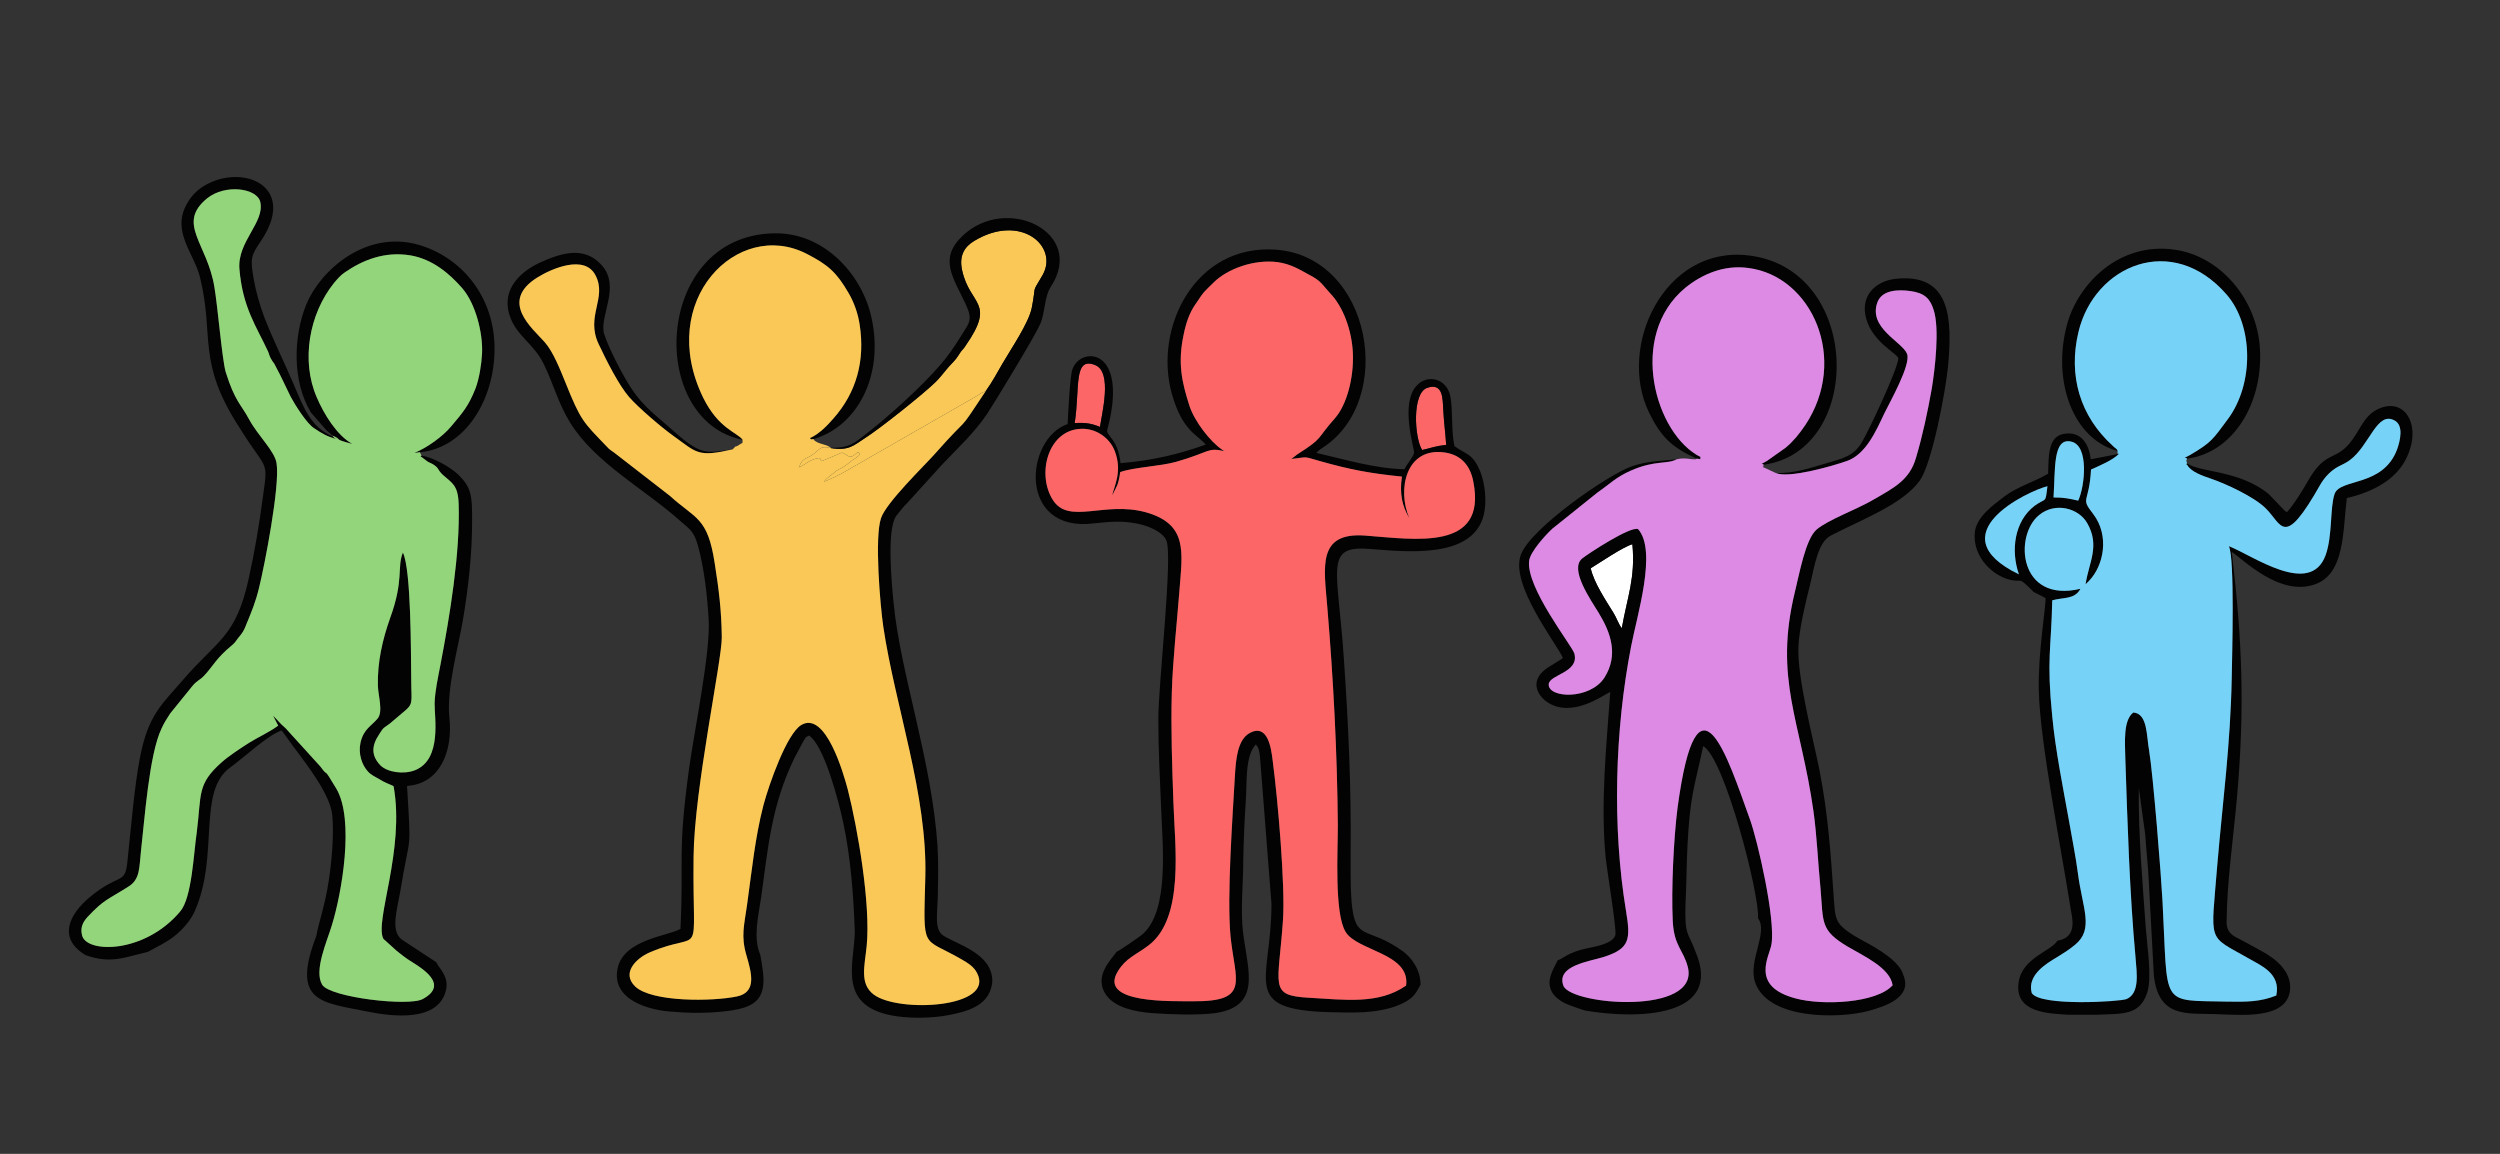 <?xml version="1.0" encoding="UTF-8"?>
<!DOCTYPE svg PUBLIC "-//W3C//DTD SVG 1.1//EN" "http://www.w3.org/Graphics/SVG/1.1/DTD/svg11.dtd">
<!-- Creator: CorelDRAW Home & Student X8 -->
<svg xmlns="http://www.w3.org/2000/svg" xml:space="preserve" width="78mm" height="36mm" version="1.1" style="shape-rendering:geometricPrecision; text-rendering:geometricPrecision; image-rendering:optimizeQuality; fill-rule:evenodd; clip-rule:evenodd"
viewBox="0 0 7800 3600"
 xmlns:xlink="http://www.w3.org/1999/xlink">
 <rect x="0" y="0" width="7800" height="3600" fill="#333333" stroke="none"/>
 <defs>
  <style type="text/css">
   <![CDATA[
    .fil3 {fill:#040304}
    .fil6 {fill:#76D2F7}
    .fil5 {fill:#93D57A}
    .fil4 {fill:#DC8AE3}
    .fil0 {fill:#F9C856}
    .fil1 {fill:#FC6666}
    .fil2 {fill:white}
   ]]>
  </style>
 </defs>
 <g id="Ebene_x0020_1">
  <g id="_765600760">
   <path class="fil0" d="M2592 1398c-32,-8 -32,2 -53,18 -23,18 -35,10 -46,42 17,-7 24,-16 41,-23 31,-12 23,-3 29,4l64 -27c25,10 21,24 49,-1 17,4 -4,16 -9,20 -8,5 -7,4 -14,10l-17 13c-13,9 -22,10 -34,21 -9,8 -25,18 -31,28 18,-7 51,-23 66,-32l413 -237c1,-1 2,-2 3,-2 21,-14 16,-6 24,-14 20,-28 34,-55 51,-84 26,-45 81,-125 91,-173 16,-81 -3,-39 34,-103 51,-90 -69,-194 -214,-106 -28,17 -48,44 -37,92 24,110 106,97 11,234 -5,8 -9,12 -15,19 -7,10 -6,10 -14,21 -11,14 -21,22 -32,36 -12,14 -19,24 -32,37 -34,34 -175,147 -223,177 -34,22 -49,39 -105,30z"/>
   <path class="fil1" d="M4437 1404c28,-6 39,-12 75,-16 -2,-35 -7,-70 -9,-109 -2,-34 0,-86 -50,-69 -48,16 -40,156 -16,194z"/>
   <path class="fil1" d="M3353 1320c33,-2 52,1 79,12 5,-39 40,-171 -15,-193 -69,-28 -47,73 -64,181z"/>
   <path class="fil2" d="M4963 1773c10,45 47,100 71,139 10,16 16,36 26,48 17,-97 43,-157 33,-262 -29,8 -102,58 -130,75z"/>
   <path class="fil3" d="M4437 1404c-24,-38 -32,-178 16,-194 50,-17 48,35 50,69 2,39 7,74 9,109 -36,4 -47,10 -75,16zm-1084 -84c17,-108 -5,-209 64,-181 55,22 20,154 15,193 -27,-11 -46,-14 -79,-12zm377 -371c30,-45 24,-35 58,-69 41,-40 123,-72 199,-62 40,6 66,22 95,38 40,20 42,31 68,59 40,41 68,115 71,188 3,76 -19,160 -56,202 -60,67 -33,59 -118,113l-18 14c55,-6 34,-9 87,6 95,27 158,39 258,49 -8,52 1,94 23,129 -38,-86 -12,-223 112,-204 52,8 79,43 88,92 42,216 -180,179 -338,167 -150,-11 -128,98 -118,221 19,227 31,451 33,683 0,84 -11,274 24,332 35,60 203,67 189,168 -86,60 -192,44 -303,38 -127,-7 -95,-35 -81,-244 7,-107 -16,-372 -32,-494 -5,-43 -16,-118 -72,-88 -38,21 -43,82 -46,132 -8,139 -25,376 -14,500 14,142 64,206 -116,205 -64,-1 -299,9 -235,-94 25,-41 55,-50 95,-80 114,-86 82,-314 78,-448 -4,-113 -8,-225 -5,-341 3,-102 16,-216 24,-320 9,-119 27,-206 -106,-243 -129,-35 -239,40 -289,-38 -51,-80 -16,-217 86,-222 50,-3 92,30 107,69 25,65 -3,112 -8,139 14,-30 19,-30 25,-73 40,-15 124,-18 174,-32 109,-31 96,-46 153,-33 -7,-2 0,1 -9,-5 -37,-25 -86,-88 -102,-137 -24,-75 -37,-134 -18,-222 7,-36 19,-70 37,-95zm-247 2021c-10,19 -77,76 -29,138 27,35 86,49 142,53 50,4 146,7 195,0 159,-23 93,-154 85,-277 -4,-69 3,-132 3,-200 1,-61 4,-128 8,-187 4,-55 -3,-138 31,-174 9,9 11,19 13,36l36 461c0,241 -101,330 181,338 59,1 117,4 173,-9 25,-5 48,-14 67,-25 25,-15 30,-27 42,-48 0,-1 1,-2 2,-3 1,-44 -26,-84 -55,-105 -114,-82 -148,-27 -160,-153 -4,-52 -3,-104 -3,-156 2,-207 -7,-399 -21,-602 -19,-288 -64,-357 85,-344 115,9 316,30 351,-105 11,-44 4,-101 -11,-138 -24,-56 -41,-50 -80,-78 -11,-49 -4,-109 -13,-156 -11,-55 -71,-70 -105,-33 -52,56 -8,193 -8,209 -1,12 -21,33 -30,52 -94,-2 -191,-32 -275,-51 1,-1 3,-3 3,-3l9 -8c6,-4 4,-3 9,-6 228,-149 151,-594 -146,-617 -253,-19 -383,243 -326,449 33,116 76,125 106,159 -83,30 -167,50 -266,58 -3,-28 -10,-52 -24,-72 -24,-34 -20,-15 -9,-66 47,-225 -93,-224 -117,-155 -8,23 -13,136 -15,171 -134,46 -156,339 81,310 48,-5 85,-9 133,0 38,7 82,26 94,53 21,49 -25,448 -25,557 0,95 5,189 9,284 4,109 25,307 -54,384 -7,8 -78,56 -86,59z"/>
   <path class="fil3" d="M2592 1397l0 1c56,9 71,-8 105,-30 48,-30 189,-143 223,-177 13,-13 20,-23 32,-37 11,-14 21,-22 32,-36 8,-11 7,-11 14,-21 6,-7 10,-11 15,-19 95,-137 13,-124 -11,-234 -11,-48 9,-75 37,-92 145,-88 265,16 214,106 -37,64 -18,22 -34,103 -10,48 -65,128 -91,173 -17,29 -31,56 -51,84 -99,149 -40,62 -161,199 -32,36 -150,150 -167,199 -21,60 -3,272 7,340 37,248 138,524 131,781 -6,233 -12,184 111,255 23,13 40,24 50,43 59,110 -245,126 -322,68 -45,-34 -28,-90 -22,-151 13,-130 -28,-367 -59,-489 -13,-49 -69,-246 -145,-201 -45,27 -100,183 -118,250 -26,100 -36,202 -51,310 -9,65 -20,98 -2,159 16,55 33,115 -30,128 -77,16 -265,18 -317,-31 -45,-43 5,-89 44,-106 174,-75 134,43 138,-300 2,-210 89,-614 88,-684 -1,-83 -9,-148 -22,-230 -22,-146 -60,-138 -140,-211l-165 -128c-18,-15 -19,-11 -35,-29 -70,-73 -78,-77 -126,-197 -16,-39 -38,-96 -65,-126 -38,-43 -142,-126 -23,-201 45,-28 148,-73 182,-7 37,71 -32,127 10,215 25,53 63,128 95,165 28,32 100,94 138,121 74,53 75,67 185,42 -80,11 -97,21 -182,-55 -50,-45 -95,-76 -132,-132 -24,-34 -73,-128 -87,-173 -17,-54 54,-148 -9,-216 -54,-59 -125,-37 -193,-6 -53,25 -119,78 -94,161 20,67 76,89 108,156 31,64 44,120 82,182 79,127 234,208 344,307 28,25 42,30 55,78 19,69 29,156 33,230 6,100 -44,342 -61,463 -37,272 -16,270 -27,501 -35,22 -177,32 -196,123 -21,98 97,133 179,136 59,6 164,4 218,-14 74,-24 61,-92 48,-164 -23,-54 -6,-120 3,-181 22,-159 32,-285 104,-434l29 -54c12,-16 -1,-5 16,-15 47,30 92,202 107,272 23,108 32,226 36,341 -2,101 -58,236 132,263 59,8 129,5 185,-9 57,-13 106,-37 112,-99 2,-88 -110,-116 -153,-144 -29,-19 -18,-68 -17,-128 1,-52 2,-100 -1,-152 -18,-268 -116,-538 -137,-758 -6,-60 -22,-228 8,-271 10,-13 25,-32 34,-40l107 -118c49,-52 102,-100 143,-161 20,-30 148,-240 165,-279 16,-35 13,-87 34,-118 110,-169 -139,-289 -276,-158 -75,71 -29,130 9,211 25,53 12,59 -14,102 -19,31 -42,64 -63,88 -56,66 -165,165 -233,217 -36,27 -49,44 -110,43z"/>
   <path class="fil3" d="M4963 1773c28,-17 101,-67 130,-75 10,105 -16,165 -33,262 -10,-12 -16,-32 -26,-48 -24,-39 -61,-94 -71,-139zm578 -297c41,17 177,-22 222,-38 59,-21 91,-95 116,-148 17,-35 84,-153 71,-186 -15,-38 -123,-81 -92,-162 15,-38 65,-39 102,-34 45,6 62,24 73,59 19,58 4,186 -6,246 -13,73 -28,144 -49,215 -20,70 -69,94 -133,131 -49,29 -142,63 -177,93 -35,30 -54,139 -68,195 -66,272 18,401 58,684 11,79 14,161 22,241 9,107 -1,130 84,181 53,31 133,67 141,121 -50,56 -219,64 -303,41 -143,-38 -81,-131 -75,-169 13,-79 -43,-322 -67,-389 -69,-191 -164,-497 -226,-37 -12,94 -20,255 -15,354 4,78 33,89 47,143 38,151 -362,120 -388,59 -24,-64 82,-76 128,-91 79,-26 82,-54 67,-144 -43,-260 -35,-562 16,-824 18,-95 82,-298 22,-366 -23,-11 -158,78 -174,91 -42,33 26,129 52,172 37,61 61,130 17,200 -45,70 -176,65 -174,21 2,-31 96,-36 80,-96 -6,-23 -152,-206 -141,-290 4,-28 51,-80 73,-100l141 -113c38,-26 56,-47 104,-68 75,-33 114,-19 142,-35 -55,6 -90,5 -140,22 -72,25 -315,192 -346,276 -34,92 108,272 131,321 -1,1 -2,2 -2,3l-37 23c-72,42 -40,94 -6,115 77,47 172,-25 193,-34 -12,170 -31,347 -14,520 4,37 34,219 30,238 -7,27 -61,36 -89,42 -59,12 -75,33 -91,37 -14,30 -43,70 -11,109 23,26 51,32 90,46l7 2c156,27 435,25 343,-186 -21,-59 -34,-44 -30,-152 3,-59 3,-119 6,-177 8,-155 20,-175 49,-310 67,37 177,467 171,537 33,44 -32,132 -9,200 40,117 262,114 354,89 55,-15 138,-43 108,-113 -11,-41 -79,-81 -120,-103 -24,-13 -48,-26 -68,-44 -24,-21 -25,-43 -28,-84 -10,-145 -18,-267 -45,-406 -20,-100 -70,-290 -66,-386 2,-54 23,-141 36,-192 15,-63 25,-134 65,-155 101,-52 225,-98 278,-172 38,-54 80,-276 88,-357 13,-145 10,-291 -164,-272 -64,7 -112,55 -91,126 21,72 95,106 100,122 -3,36 -91,223 -113,260 -26,46 -60,52 -117,69 -48,14 -95,30 -152,29z"/>
   <path class="fil3" d="M267 2980c80,28 120,7 194,-10 31,-17 59,-30 84,-50 24,-19 50,-48 63,-78 77,-175 6,-373 111,-448 39,-28 118,-102 160,-115 15,20 29,41 43,59 35,48 110,142 115,208 5,61 -2,141 -11,200 -11,76 -33,137 -39,174 -80,208 16,207 159,236 78,16 224,34 246,-69 8,-41 -20,-63 -31,-85l-108 -71c-35,-27 -14,-93 -5,-145 33,-202 35,-111 22,-334 100,-6 144,-104 132,-214 -9,-88 27,-215 42,-302 17,-99 30,-215 29,-319 0,-72 -3,-96 -42,-135 -25,-24 -75,-53 -116,-61 -2,6 -11,-4 11,13 10,8 11,8 22,13 24,14 14,16 34,35 28,25 47,31 49,90 5,154 -28,352 -57,503 -7,37 -17,81 -18,119 -1,43 24,175 -61,209 -35,14 -87,7 -109,-16 -28,-30 -27,-60 -3,-96 15,-24 13,-18 34,-34l40 -34c35,-28 26,-30 26,-103 -1,-81 0,-344 -26,-396 -19,47 4,84 -40,205 -23,65 -40,136 -38,211 1,31 17,81 -1,102 -19,23 -43,32 -53,74 -8,35 4,70 22,90 10,12 23,17 38,26 19,12 28,13 43,21 36,199 -60,421 -32,476l42 38c11,9 29,23 42,31 33,21 124,73 39,119 -43,24 -291,-5 -314,-45 -26,-44 15,-134 30,-184 31,-99 72,-331 14,-428 -46,-77 -20,-28 -49,-68l-109 -120c-21,-18 -24,-25 -39,-39l16 31c-24,18 -64,37 -90,53 -27,17 -66,43 -86,61 -78,69 -63,99 -78,218 -10,67 -15,205 -52,248 -111,132 -293,131 -306,74 -7,-27 6,-45 18,-58 51,-54 59,-51 127,-94 37,-23 33,-60 39,-112 11,-94 25,-300 64,-381 7,-16 19,-35 27,-47l68 -84c16,-20 23,-18 38,-34 29,-31 37,-54 87,-95 12,-11 8,-8 18,-21 14,-17 19,-23 27,-45 16,-39 28,-67 39,-112 17,-68 66,-319 55,-389 -5,-38 -58,-86 -86,-138 -25,-47 -44,-55 -73,-148 -11,-39 -25,-206 -35,-264 -22,-137 -119,-198 -23,-277 57,-46 156,-32 166,11 15,63 -72,124 -65,209 10,121 53,179 90,259 4,11 4,14 10,24 8,14 6,6 13,21 17,31 30,61 47,95 11,21 50,84 73,98 24,16 41,27 72,34 -12,-4 -9,-5 -13,-8 -70,-29 -91,-89 -124,-166 -30,-70 -64,-138 -91,-208 -13,-35 -25,-76 -32,-115 -12,-68 -9,-75 22,-121 109,-162 -37,-233 -152,-185 -38,16 -63,39 -80,71 -47,85 24,153 42,227 46,187 -12,262 125,472 19,31 38,58 59,88 28,39 22,53 12,127 -11,85 -26,172 -44,253 -40,183 -96,190 -204,315 -67,78 -109,109 -135,242 -18,92 -29,230 -40,331 -8,68 -26,30 -118,107 -63,53 -100,127 -12,180z"/>
   <path class="fil3" d="M6299 1792c-257,-125 28,-260 89,-275 -7,57 -3,34 -40,61 -63,48 -75,139 -49,214zm108 -240c6,-87 -3,-189 56,-174 55,13 42,139 21,184 -27,-6 -42,-10 -77,-10zm417 -106c-8,5 -4,-2 1,6 12,21 51,34 72,41 47,16 134,56 171,92 53,51 56,131 172,-74 13,-22 32,-43 57,-56 10,-5 25,-12 34,-19 63,-46 85,-157 142,-123 26,16 16,61 6,89 -44,118 -178,90 -195,139 -15,43 -6,129 -28,191 -48,132 -229,0 -302,-28 19,36 10,348 9,412 -4,208 -28,383 -45,582 -20,252 -33,217 99,293 36,21 100,46 85,115 -50,20 -93,20 -153,19 -213,-5 -184,20 -202,-314 -4,-77 -29,-393 -42,-471 -8,-43 -4,-114 -49,-117 -32,24 -26,94 -25,142 7,208 13,416 32,624 4,49 13,110 -28,128 -18,8 -271,24 -296,-19 -15,-56 46,-92 78,-111 21,-13 39,-24 58,-40 59,-49 22,-114 8,-223 -7,-53 -18,-107 -27,-159 -19,-106 -43,-224 -53,-330 -18,-179 -3,-210 0,-362 35,-10 70,-2 88,-36 -193,46 -208,-166 -129,-230 51,-42 124,-21 150,25 41,71 5,123 -5,191l11 -11c46,-48 64,-141 13,-208 -42,-54 -13,-30 -7,-139 29,-13 69,-30 87,-49l-88 17c-5,-48 -31,-90 -86,-79 -48,10 -45,71 -47,124 -44,26 -95,40 -135,70 -35,27 -91,65 -94,117 -5,74 58,134 115,145 27,5 25,-4 42,11 47,42 3,12 64,45 2,22 -24,173 -21,289 4,165 71,497 100,684 4,24 22,86 -42,96 -18,32 -110,53 -121,130 -14,96 96,97 154,101l90 0c78,-4 133,4 157,-68 16,-48 0,-146 -4,-200 -10,-141 -24,-300 -22,-440l20 145c3,48 9,97 11,144l16 297c15,132 102,117 192,120 84,3 224,17 233,-76 5,-59 -48,-98 -86,-119 -21,-12 -42,-23 -66,-36 -26,-13 -47,-22 -46,-59 1,-122 21,-260 32,-382 25,-284 17,-492 -16,-770 38,25 148,138 257,102 96,-31 89,-164 102,-270 85,-20 150,-58 182,-117 56,-104 2,-201 -84,-161 -35,16 -48,45 -70,80 -59,95 -89,35 -153,151 -14,25 -45,74 -62,91l-6 -4c-5,-5 0,1 -8,-8l-43 -45c-93,-75 -212,-66 -254,-95z"/>
   <path class="fil3" d="M5294 1431c22,3 6,2 12,-5 -142,-70 -229,-378 -48,-528 53,-43 121,-72 196,-62 200,25 315,286 178,491 -20,29 -37,50 -61,70l-58 41c-23,14 -18,6 -10,12 314,-44 307,-611 -47,-653 -264,-32 -411,285 -311,490 37,76 71,109 149,144z"/>
   <path class="fil3" d="M6607 1407c-6,-12 3,1 -7,-9 -1,0 -6,-5 -8,-7 -102,-92 -140,-219 -107,-356 50,-208 293,-311 462,-116 83,95 87,278 3,390 -46,62 -50,71 -116,110 -27,15 -17,6 -10,12 144,-19 237,-173 227,-343 -9,-155 -124,-289 -266,-309 -171,-25 -301,104 -336,234 -47,175 18,357 158,394z"/>
   <path class="fil3" d="M2317 1372c-17,-23 -75,-34 -123,-131 -148,-304 108,-560 323,-449 66,34 93,57 131,123 17,29 29,64 34,97 18,115 -11,214 -82,294 -18,21 -44,48 -73,61 8,7 -2,3 11,3 137,-40 221,-198 181,-379 -29,-134 -148,-268 -307,-263 -373,10 -394,585 -95,644z"/>
   <path class="fil3" d="M1037 1359c35,14 -3,9 62,26 -48,-27 -88,-92 -111,-146 -49,-113 -24,-259 54,-356 11,-13 21,-25 35,-34 54,-37 123,-66 205,-52 67,12 119,55 160,102 41,47 65,138 62,204 -2,36 -9,78 -20,108 -22,56 -40,76 -77,120 -25,30 -74,66 -114,82l17 -2c141,-13 233,-163 233,-323 0,-164 -104,-285 -236,-324 -167,-48 -308,81 -351,185 -41,100 -45,240 14,338l48 55c8,8 10,7 19,17z"/>
   <path class="fil0" d="M2317 1372c-2,15 5,5 -11,16 -14,10 -6,-2 -20,14 -110,25 -111,11 -185,-42 -38,-27 -110,-89 -138,-121 -32,-37 -70,-112 -95,-165 -42,-88 27,-144 -10,-215 -34,-66 -137,-21 -182,7 -119,75 -15,158 23,201 27,30 49,87 65,126 48,120 56,124 126,197 16,18 17,14 35,29l165 128c80,73 118,65 140,211 13,82 21,147 22,230 1,70 -86,474 -88,684 -4,343 36,225 -138,300 -39,17 -89,63 -44,106 52,49 240,47 317,31 63,-13 46,-73 30,-128 -18,-61 -7,-94 2,-159 15,-108 25,-210 51,-310 18,-67 73,-223 118,-250 76,-45 132,152 145,201 31,122 72,359 59,489 -6,61 -23,117 22,151 77,58 381,42 322,-68 -10,-19 -27,-30 -50,-43 -123,-71 -117,-22 -111,-255 7,-257 -94,-533 -131,-781 -10,-68 -28,-280 -7,-340 17,-49 135,-163 167,-199 121,-137 62,-50 161,-199 -8,8 -3,0 -24,14 -1,0 -2,1 -3,2l-413 237c-15,9 -48,25 -66,32 6,-10 22,-20 31,-28 12,-11 21,-12 34,-21l17 -13c7,-6 6,-5 14,-10 5,-4 26,-16 9,-20 -28,25 -24,11 -49,1l-64 27c-6,-7 2,-16 -29,-4 -17,7 -24,16 -41,23 11,-32 23,-24 46,-42 21,-16 21,-26 53,-18l0 -1c-9,-7 -15,-8 -28,-12 -6,-2 -8,-2 -14,-5 -12,-7 -6,-3 -12,-10 -13,0 -3,4 -11,-3 29,-13 55,-40 73,-61 71,-80 100,-179 82,-294 -5,-33 -17,-68 -34,-97 -38,-66 -65,-89 -131,-123 -215,-111 -471,145 -323,449 48,97 106,108 123,131z"/>
   <path class="fil1" d="M3822 1408c-57,-13 -44,2 -153,33 -50,14 -134,17 -174,32 -6,43 -11,43 -25,73 5,-27 33,-74 8,-139 -15,-39 -57,-72 -107,-69 -102,5 -137,142 -86,222 50,78 160,3 289,38 133,37 115,124 106,243 -8,104 -21,218 -24,320 -3,116 1,228 5,341 4,134 36,362 -78,448 -40,30 -70,39 -95,80 -64,103 171,93 235,94 180,1 130,-63 116,-205 -11,-124 6,-361 14,-500 3,-50 8,-111 46,-132 56,-30 67,45 72,88 16,122 39,387 32,494 -14,209 -46,237 81,244 111,6 217,22 303,-38 14,-101 -154,-108 -189,-168 -35,-58 -24,-248 -24,-332 -2,-232 -14,-456 -33,-683 -10,-123 -32,-232 118,-221 158,12 380,49 338,-167 -9,-49 -36,-84 -88,-92 -124,-19 -150,118 -112,204 -22,-35 -31,-77 -23,-129 -100,-10 -163,-22 -258,-49 -53,-15 -32,-12 -87,-6l18 -14c85,-54 58,-46 118,-113 37,-42 59,-126 56,-202 -3,-73 -31,-147 -71,-188 -26,-28 -28,-39 -68,-59 -29,-16 -55,-32 -95,-38 -76,-10 -158,22 -199,62 -34,34 -28,24 -58,69 -18,25 -30,59 -37,95 -19,88 -6,147 18,222 16,49 65,112 102,137 9,6 2,3 9,5z"/>
   <path class="fil4" d="M5294 1431c-9,5 7,1 -10,2 -3,0 -13,-1 -18,-2 -14,-1 -22,-1 -35,2 -28,16 -67,2 -142,35 -48,21 -66,42 -104,68l-141 113c-22,20 -69,72 -73,100 -11,84 135,267 141,290 16,60 -78,65 -80,96 -2,44 129,49 174,-21 44,-70 20,-139 -17,-200 -26,-43 -94,-139 -52,-172 16,-13 151,-102 174,-91 60,68 -4,271 -22,366 -51,262 -59,564 -16,824 15,90 12,118 -67,144 -46,15 -152,27 -128,91 26,61 426,92 388,-59 -14,-54 -43,-65 -47,-143 -5,-99 3,-260 15,-354 62,-460 157,-154 226,37 24,67 80,310 67,389 -6,38 -68,131 75,169 84,23 253,15 303,-41 -8,-54 -88,-90 -141,-121 -85,-51 -75,-74 -84,-181 -8,-80 -11,-162 -22,-241 -40,-283 -124,-412 -58,-684 14,-56 33,-165 68,-195 35,-30 128,-64 177,-93 64,-37 113,-61 133,-131 21,-71 36,-142 49,-215 10,-60 25,-188 6,-246 -11,-35 -28,-53 -73,-59 -37,-5 -87,-4 -102,34 -31,81 77,124 92,162 13,33 -54,151 -71,186 -25,53 -57,127 -116,148 -45,16 -181,55 -222,38l-43 -20c8,5 0,3 5,-6 -8,-6 -13,2 10,-12l58 -41c24,-20 41,-41 61,-70 137,-205 22,-466 -178,-491 -75,-10 -143,19 -196,62 -181,150 -94,458 48,528 -6,7 10,8 -12,5z"/>
   <path class="fil5" d="M1315 1421l-5 -10 -17 2c40,-16 89,-52 114,-82 37,-44 55,-64 77,-120 11,-30 18,-72 20,-108 3,-66 -21,-157 -62,-204 -41,-47 -93,-90 -160,-102 -82,-14 -151,15 -205,52 -14,9 -24,21 -35,34 -78,97 -103,243 -54,356 23,54 63,119 111,146 -65,-17 -27,-12 -62,-26l2 3c4,3 1,4 13,8 -31,-7 -48,-18 -72,-34 -23,-14 -62,-77 -73,-98 -17,-34 -30,-64 -47,-95 -7,-15 -5,-7 -13,-21 -6,-10 -6,-13 -10,-24 -37,-80 -80,-138 -90,-259 -7,-85 80,-146 65,-209 -10,-43 -109,-57 -166,-11 -96,79 1,140 23,277 10,58 24,225 35,264 29,93 48,101 73,148 28,52 81,100 86,138 11,70 -38,321 -55,389 -11,45 -23,73 -39,112 -8,22 -13,28 -27,45 -10,13 -6,10 -18,21 -50,41 -58,64 -87,95 -15,16 -22,14 -38,34l-68 84c-8,12 -20,31 -27,47 -39,81 -53,287 -64,381 -6,52 -2,89 -39,112 -68,43 -76,40 -127,94 -12,13 -25,31 -18,58 13,57 195,58 306,-74 37,-43 42,-181 52,-248 15,-119 0,-149 78,-218 20,-18 59,-44 86,-61 26,-16 66,-35 90,-53l-16 -31c15,14 18,21 39,39l109 120c29,40 3,-9 49,68 58,97 17,329 -14,428 -15,50 -56,140 -30,184 23,40 271,69 314,45 85,-46 -6,-98 -39,-119 -13,-8 -31,-22 -42,-31l-42 -38c-28,-55 68,-277 32,-476 -15,-8 -24,-9 -43,-21 -15,-9 -28,-14 -38,-26 -18,-20 -30,-55 -22,-90 10,-42 34,-51 53,-74 18,-21 2,-71 1,-102 -2,-75 15,-146 38,-211 44,-121 21,-158 40,-205 26,52 25,315 26,396 0,73 9,75 -26,103l-40 34c-21,16 -19,10 -34,34 -24,36 -25,66 3,96 22,23 74,30 109,16 85,-34 60,-166 61,-209 1,-38 11,-82 18,-119 29,-151 62,-349 57,-503 -2,-59 -21,-65 -49,-90 -20,-19 -10,-21 -34,-35 -11,-5 -12,-5 -22,-13 -22,-17 -13,-7 -11,-13z"/>
   <path class="fil6" d="M6607 1407c1,11 -6,5 4,9 -18,19 -58,36 -87,49 -6,109 -35,85 7,139 51,67 33,160 -13,208l-11 11c10,-68 46,-120 5,-191 -26,-46 -99,-67 -150,-25 -79,64 -64,276 129,230 -18,34 -53,26 -88,36 -3,152 -18,183 0,362 10,106 34,224 53,330 9,52 20,106 27,159 14,109 51,174 -8,223 -19,16 -37,27 -58,40 -32,19 -93,55 -78,111 25,43 278,27 296,19 41,-18 32,-79 28,-128 -19,-208 -25,-416 -32,-624 -1,-48 -7,-118 25,-142 45,3 41,74 49,117 13,78 38,394 42,471 18,334 -11,309 202,314 60,1 103,1 153,-19 15,-69 -49,-94 -85,-115 -132,-76 -119,-41 -99,-293 17,-199 41,-374 45,-582 1,-64 10,-376 -9,-412 73,28 254,160 302,28 22,-62 13,-148 28,-191 17,-49 151,-21 195,-139 10,-28 20,-73 -6,-89 -57,-34 -79,77 -142,123 -9,7 -24,14 -34,19 -25,13 -44,34 -57,56 -116,205 -119,125 -172,74 -37,-36 -124,-76 -171,-92 -21,-7 -60,-20 -72,-41 -5,-8 -9,-1 -1,-6 0,-2 -3,-6 -2,-7 0,-3 -2,-1 2,-8 -7,-6 -17,3 10,-12 66,-39 70,-48 116,-110 84,-112 80,-295 -3,-390 -169,-195 -412,-92 -462,116 -33,137 5,264 107,356 2,2 7,7 8,7 10,10 1,-3 7,9z"/>
   <path class="fil6" d="M6299 1792c-26,-75 -14,-166 49,-214 37,-27 33,-4 40,-61 -61,15 -346,150 -89,275z"/>
   <path class="fil6" d="M6407 1552c35,0 50,4 77,10 21,-45 34,-171 -21,-184 -59,-15 -50,87 -56,174z"/>
  </g>
 </g>
</svg>

